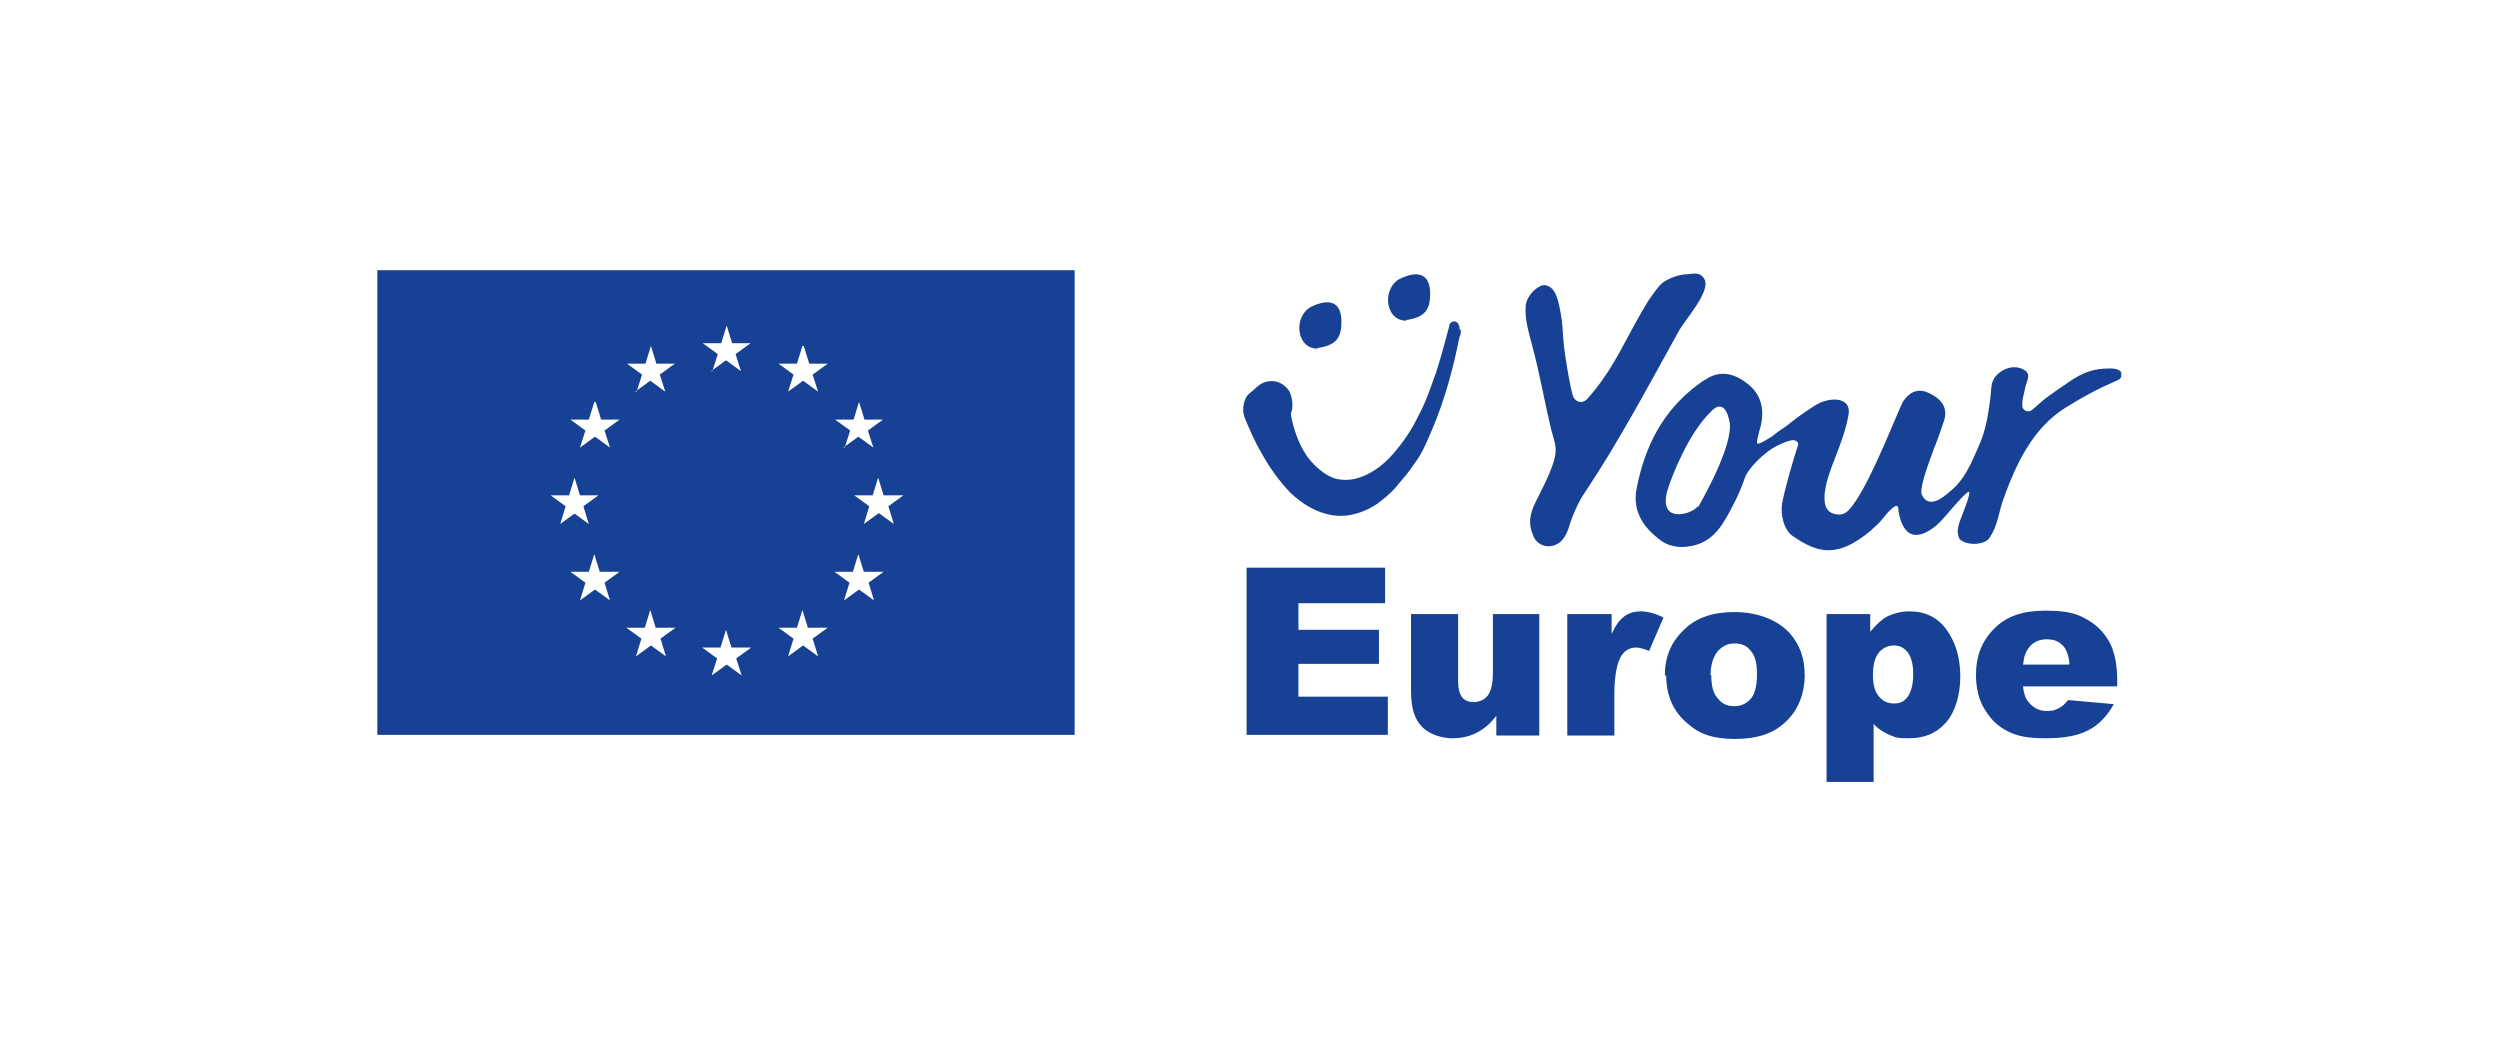 <?xml version="1.0" encoding="UTF-8" standalone="no"?>
<svg xmlns="http://www.w3.org/2000/svg" id="Layer_1" version="1.1" viewBox="0 0 366.4 154.1">
    
  <!-- Generator: Adobe Illustrator 29.8.2, SVG Export Plug-In . SVG Version: 2.1.1 Build 3)  -->
    
  <defs>
        
    <style>
      .st0 {
        fill: #fff;
      }

      .st1 {
        fill: #164194;
      }
    </style>
      
  </defs>
    
  <rect class="st0" height="154.1" width="366.4"/>
    
  <g>
        
    <g>
            
      <path class="st1" d="M230.5,58c.4,1,1.4,1.2,2.1.5,3.3-3.7,4.8-7,7-11,.9-1.6,1-1.8,1.9-3.3.4-.6,1.5-2.2,2.1-2.7.9-.7,2.3-1.2,3.4-1.3,1,0,2.1-.5,2.8.7,1,1.8-2.9,6-3.8,7.7-4.5,8.1-8.6,15.9-13.8,23.7-.9,1.3-1.9,3.6-2.3,5.1-.2.6-.5,1.2-.9,1.7-1.3,1.5-3.6,1.2-4.3-.6-.7-1.7-.6-3,.4-5,3.9-7.6,3-7.5,2.2-10.7-1.1-4.7-1.5-7.4-2.7-12-.8-2.9-1.1-4.3-1-5.8,0-1.7,2-3.4,2.9-3.2,1.1.2,1.6,1.2,2,2.9.8,3.7.3,4,1.1,8.7.1.6.6,3.8,1,4.8ZM261.4,62.8c.4-.3.8-.6,1.2-.9-.2.1-.6.5-1.2.9ZM261.4,62.8c-.2.1-.4.3-.6.4.2-.2.4-.3.6-.4Z"/>
            
      <path class="st1" d="M311,54.8c-.2-.7-1.1-.8-1.8-.8-2.4,0-4,.6-6,2-1.5,1-1.9,1.3-3.3,2.3-.4.3-1.6,1.4-2.1,1.8-.5.4-1.3.1-1.4-.5-.1-1.1.3-2,.4-2.7.2-1,.9-2,0-2.6-1.2-.8-2.8-.6-4.1.6-1,1-.8,1.9-1,3.5-.3,2.4-.7,4.8-1.7,7-1.1,2.5-2.1,5-4.3,6.7-.7.6-2.9,2.6-4,.5-.5-.8.9-4.5,1.1-5.1,1-2.8,1.2-3,2.1-5.8.6-1.8-.2-3.1-2-4-1.5-.8-2.8-.5-3.9,1-.5.6-4.7,11.8-7.5,15.4-.5.6-1.2,1.8-3,1.1-1.2-.5-1.1-2-1.1-2.6.1-1.6.8-3.6,1.4-5.1.9-2.3,1.7-4.4,2.1-6.6.5-2.4-1.9-2.8-4.1-1.9-.4.2-.8.4-1.2.7-1.1.7-2.1,1.4-3.1,2.2,0,0,0,0,0,0-.6.5-1.2.9-1.8,1.3-.3.2-.5.4-.8.6-.2.2-.4.3-.6.4-.8.5-1.5.9-1.7.8-.1,0-.1-.2-.1-.2,0-.4.3-1.3.3-1.5,1-3,.4-5.4-1.6-7-2-1.6-4.1-2.1-6.2-.7-.4.2-.8.5-1.2.8-5.1,3.8-7.7,9-8.9,15-.7,3.2.7,5.6,3.1,7.5,1.4,1.2,3.1,1.5,5,1.1,2-.4,3.4-1.6,4.5-3.3,1.2-1.9,2.5-4.5,3.2-6.6.5-1.5,2.9-3.8,4.6-4.7h0c.8-.4,1.7-.8,2.4-.9.5,0,1,.3.8.8-.7,2.1-1.9,6.3-2.3,8.4-.3,1.6.2,4,1.6,4.9,2.8,1.9,5.2,2.9,8.6,1.1,1.4-.8,2.5-1.6,3.6-2.7.9-.8,1.3-1.6,2.2-2.4.2-.2.7-.6.9-.4.2.2.1.8.2,1,.7,3.6,2.7,4.1,5.5,1.8.9-.8,1.5-1.6,2.3-2.5.2-.2,2.2-2.6,2.5-2.4.2.2-.7,2.6-.8,2.8-.3.9-.6,1.4-.8,2.3-.2.8,0,1.6.3,1.9,1.1.9,3.6.8,4.3-.3,1.2-1.8,1.3-3.6,2-5.6,1.8-5,4.2-10.4,9.2-13.5,2.6-1.6,4.6-2.7,7.4-3.9.5-.2.9-.5.6-1.2h0ZM248.8,74.2c-.6,1.1-5.9,2.8-4.4-2.4.6-2,3.1-8.3,6.2-11.3,0,0,2.1-2.8,2.9,1.4.3,1.9-1,6-4.6,12.4ZM193.1,51.1c-3.2,0-3.6-4.9-.8-6.2,3-1.4,4.3-.2,4.3,2.2,0,2.1-.5,3.5-3.5,3.9ZM206.1,47c-3.2,0-3.6-4.9-.8-6.2,3-1.4,4.3-.2,4.3,2.2,0,2.1-.5,3.5-3.5,3.9ZM214.1,48.3c0,.4,0,.8-.2,1.1-.9,4.5-2.1,9-3.9,13.3s-2,4.2-3.3,6.1c-.7,1-1.5,1.8-2.2,2.7-.8.9-1.7,1.6-2.6,2.3-1.9,1.3-4.3,2.1-6.7,1.7-2.4-.4-4.4-1.7-6.1-3.3-1.6-1.7-3-3.6-4.1-5.6-.6-1-1.1-2-1.6-3.1l-.7-1.6c-.2-.5-.5-1.1-.5-1.8,0-.6.1-1.2.4-1.8.3-.6.9-.9,1.3-1.3.4-.4.9-.8,1.5-1,.6-.2,1.3-.2,1.9,0,.6.2,1.1.6,1.5,1.1.4.5.5,1.2.6,1.8,0,.3,0,.6,0,.9,0,.3-.2.6-.2.8,0,.5.2,1.1.3,1.6.6,2.2,1.5,4.3,3.1,5.9.8.8,1.7,1.5,2.7,1.9,1,.4,2.2.4,3.2.2,2.2-.5,4.1-1.9,5.6-3.6,1.5-1.7,2.8-3.6,3.8-5.7,1.1-2,1.8-4.2,2.6-6.4.7-2.2,1.3-4.4,1.9-6.7,0,0,0,0,0,0h0c0-.1,0-.1,0-.2,0,0,0,0,0,0h0c.2-.3.4-.5.7-.5.3,0,.6.2.7.5,0,0,0,.2.1.3,0,.2,0,.3,0,.4h0ZM182.7,83.2h20.3v5.2h-12.7v3.9h11.8v5h-11.8v4.8h13.1v5.6h-20.7v-24.5h0ZM225.7,107.8h-6.4v-2.9c-.9,1.2-1.9,2-2.9,2.5-1,.5-2.1.8-3.6.8s-3.4-.6-4.4-1.7c-1.1-1.1-1.6-2.8-1.6-5.2v-11.3h6.9v9.8c0,1.1.2,1.9.6,2.4s1,.7,1.7.7,1.5-.3,2-.9c.5-.6.8-1.8.8-3.4v-8.6h6.8v17.8h0ZM229.8,90h6.4v2.9c.6-1.3,1.2-2.1,1.9-2.6s1.5-.7,2.4-.7,2.1.3,3.3.9l-2.1,4.9c-.8-.3-1.4-.5-1.9-.5-.9,0-1.6.4-2.1,1.1-.7,1-1.1,3-1.1,5.8v6h-6.9v-17.8h0ZM244,99c0-2.7.9-4.9,2.8-6.7,1.8-1.8,4.3-2.6,7.4-2.6s6.2,1,8.1,3.1c1.5,1.7,2.2,3.7,2.2,6.2s-.9,5-2.7,6.7c-1.8,1.8-4.3,2.6-7.5,2.6s-5.2-.7-6.9-2.2c-2.2-1.8-3.2-4.2-3.2-7.1h0ZM250.8,98.9c0,1.6.3,2.8,1,3.5.6.8,1.4,1.1,2.4,1.1s1.8-.4,2.4-1.1.9-1.9.9-3.6-.3-2.7-.9-3.4c-.6-.8-1.4-1.1-2.4-1.1s-1.8.4-2.5,1.2c-.6.8-1,1.9-1,3.5ZM267.7,114.6v-24.6h6.4v2.6c.9-1.1,1.7-1.8,2.4-2.2,1-.5,2.1-.8,3.3-.8,2.4,0,4.2.9,5.5,2.7s2,4.1,2,6.8-.7,5.2-2.1,6.8c-1.4,1.6-3.2,2.3-5.4,2.3s-2-.2-2.9-.5c-.9-.4-1.7-.9-2.3-1.6v8.5h-6.9,0ZM274.5,99c0,1.4.3,2.4.9,3.1s1.3,1,2.2,1,1.5-.3,2-1c.5-.7.8-1.8.8-3.3s-.3-2.5-.8-3.2c-.6-.7-1.2-1-2-1s-1.6.3-2.2,1c-.6.7-.9,1.8-.9,3.3h0ZM310.2,100.6h-13.7c.1,1.1.4,1.9.9,2.4.7.8,1.5,1.2,2.6,1.2s1.3-.2,1.9-.5c.4-.2.8-.6,1.2-1.1l6.7.6c-1,1.8-2.3,3.1-3.7,3.8-1.5.8-3.5,1.2-6.2,1.2s-4.2-.3-5.6-1c-1.4-.7-2.5-1.7-3.4-3.2-.9-1.4-1.3-3.2-1.3-5.1,0-2.8.9-5,2.7-6.8s4.2-2.6,7.4-2.6,4.6.4,6,1.2c1.5.8,2.6,1.9,3.4,3.3s1.2,3.4,1.2,5.7v.8h0ZM303.3,97.3c-.1-1.3-.5-2.3-1.1-2.8-.6-.6-1.3-.8-2.3-.8s-2,.4-2.6,1.3c-.4.5-.7,1.3-.8,2.4h6.7ZM55.3,39.6h102.2v68.1H55.3V39.6Z"/>
          
    </g>
        
    <path class="st0" d="M104.2,54.4l2.2-1.6,2.2,1.6-.8-2.5,2.2-1.6h-2.7l-.8-2.6-.8,2.6h-2.7l2.2,1.6-.8,2.5ZM93.1,57.4l2.2-1.6,2.2,1.6-.8-2.5,2.2-1.6h-2.7l-.8-2.6-.8,2.6h-2.7l2.2,1.6-.8,2.5ZM87.1,58.9l-.8,2.6h-2.7l2.2,1.6-.8,2.5,2.2-1.6,2.2,1.6-.8-2.5,2.2-1.6h-2.7l-.8-2.6ZM84.1,75.2l2.2,1.6-.8-2.6,2.2-1.6h-2.7l-.8-2.6-.8,2.6h-2.7l2.2,1.6-.8,2.6,2.2-1.6ZM87.9,83.8l-.8-2.6-.8,2.6h-2.7l2.2,1.6-.8,2.6,2.2-1.6,2.2,1.6-.8-2.6,2.2-1.6h-2.7ZM96.1,92l-.8-2.6-.8,2.6h-2.7l2.2,1.6-.8,2.6,2.2-1.6,2.2,1.6-.8-2.6,2.2-1.6h-2.7ZM107.2,94.9l-.8-2.6-.8,2.6h-2.7s2.2,1.6,2.2,1.6l-.8,2.5,2.2-1.6,2.2,1.6-.8-2.5,2.2-1.6h-2.7ZM118.4,92l-.8-2.6-.8,2.6h-2.7l2.2,1.6-.8,2.6,2.2-1.6,2.2,1.6-.8-2.6,2.2-1.6h-2.7ZM126.6,83.8l-.8-2.6-.8,2.6h-2.7l2.2,1.6-.8,2.6,2.2-1.6,2.2,1.6-.8-2.6,2.2-1.6h-2.7ZM132.2,72.6h-2.7l-.8-2.6-.8,2.6h-2.7l2.2,1.6-.8,2.6,2.2-1.6,2.2,1.6-.8-2.6,2.2-1.6ZM123.6,65.6l2.2-1.6,2.2,1.6-.8-2.5,2.2-1.6h-2.7l-.8-2.6-.8,2.6h-2.7l2.2,1.6-.8,2.5ZM117.6,50.7l-.8,2.6h-2.7l2.2,1.6-.8,2.5,2.2-1.6,2.2,1.6-.8-2.5,2.2-1.6h-2.7l-.8-2.6Z"/>
      
  </g>
  
</svg>
